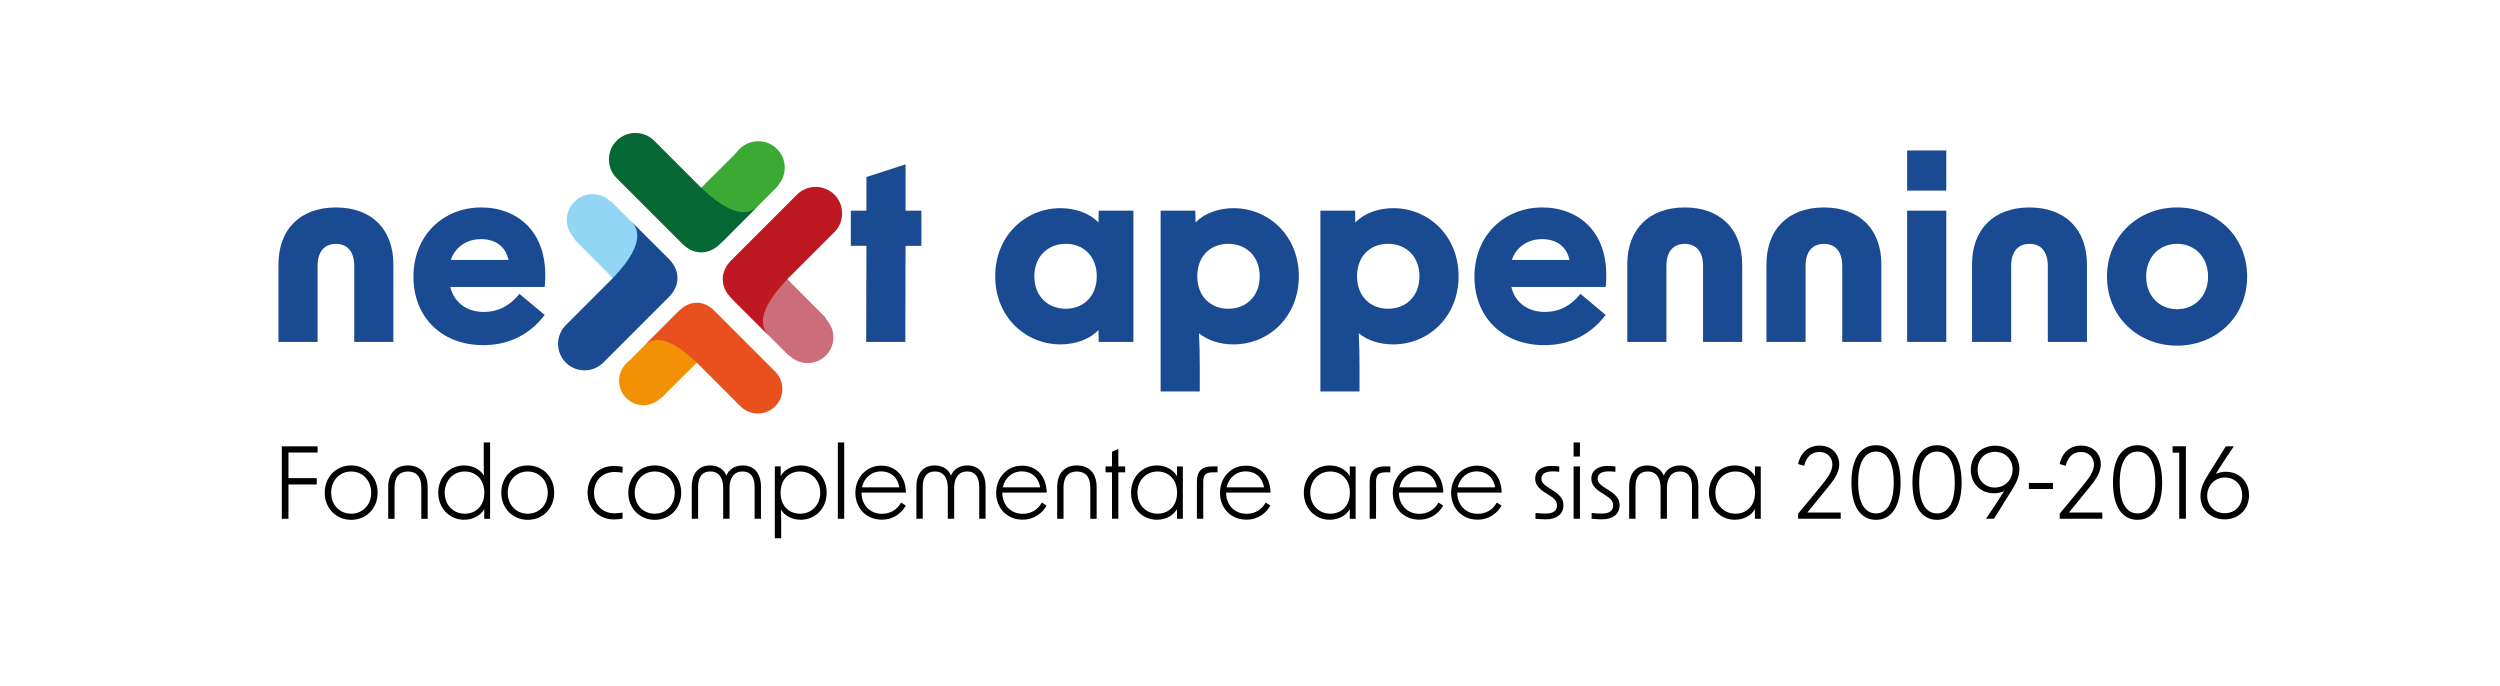 <?xml version="1.0" encoding="UTF-8"?><svg id="Livello_1" xmlns="http://www.w3.org/2000/svg" viewBox="0 0 841.89 231.07"><defs><style>.cls-1,.cls-2,.cls-3,.cls-4,.cls-5,.cls-6,.cls-7,.cls-8,.cls-9,.cls-10,.cls-11,.cls-12,.cls-13,.cls-14{stroke-width:0px;}.cls-1,.cls-4{fill:#93d5f5;}.cls-2,.cls-12{fill:#cc6d7a;}.cls-3{fill:#be1823;}.cls-3,.cls-4,.cls-6,.cls-8,.cls-10,.cls-11,.cls-12,.cls-14{fill-rule:evenodd;}.cls-5{fill:#010101;}.cls-6{fill:#056734;}.cls-7,.cls-8{fill:#3aaa35;}.cls-9,.cls-11{fill:#f29104;}.cls-10,.cls-13{fill:#1a4a92;}.cls-14{fill:#e8501d;}</style></defs><path class="cls-13" d="M113.12,69.86c12.01,0,19.35,7.34,19.35,19.18v26.11h-13.18v-25.6c0-4.75-2.25-7.42-6.17-7.42s-6.17,2.67-6.17,7.42v25.6h-13.18v-26.11c0-11.84,7.34-19.18,19.35-19.18Z"/><path class="cls-13" d="M139.23,93.21c0-13.93,10.01-23.35,22.85-23.35,12.09,0,23.19,8.26,21.35,26.77h-31.78c1.25,5.25,5.5,8.42,11.34,8.42,4.67,0,8.67-2,11.93-6.09l8.51,7.09c-4.92,6.51-11.93,10.18-20.68,10.18-14.1,0-23.52-9.51-23.52-23.02ZM171.25,87.54c-1-4.5-4.34-7.01-9.26-7.01s-8.76,2.75-10.17,7.01h19.43Z"/><path class="cls-13" d="M291.77,82.78h-5.25v-11.84h5.25v-11.34l13.18-4.25v15.6h5.34v11.84h-5.34l-.08,32.36h-13.18l.08-32.36Z"/><path class="cls-13" d="M335.14,93.04c0-13.59,10.09-22.94,22.02-22.94,4.92,0,9.76,1.67,12.76,4.84l.08-4h11.68v44.2h-11.68l-.08-4c-3,3.17-7.84,4.84-12.76,4.84-11.93,0-22.02-9.34-22.02-22.94ZM358.91,103.97c6.01,0,10.43-4.25,10.43-10.93s-4.42-10.93-10.43-10.93-10.59,4.25-10.59,10.93,4.5,10.93,10.59,10.93Z"/><path class="cls-13" d="M390.85,70.94h11.68l.08,4c3-3.17,7.84-4.84,12.76-4.84,11.93,0,22.02,9.34,22.02,22.94s-10.09,22.94-22.02,22.94c-4.34,0-8.59-1.25-11.59-3.75.17,3.67.25,7.67.25,11.34v8.26h-13.18v-60.88ZM413.62,103.97c6.09,0,10.59-4.25,10.59-10.93s-4.5-10.93-10.59-10.93-10.43,4.25-10.43,10.93,4.42,10.93,10.43,10.93Z"/><path class="cls-13" d="M444.65,70.94h11.68l.08,4c3-3.17,7.84-4.84,12.76-4.84,11.93,0,22.02,9.34,22.02,22.94s-10.09,22.94-22.02,22.94c-4.34,0-8.59-1.25-11.59-3.75.17,3.67.25,7.67.25,11.34v8.26h-13.18v-60.88ZM467.42,103.97c6.09,0,10.59-4.25,10.59-10.93s-4.5-10.93-10.59-10.93-10.43,4.25-10.43,10.93,4.42,10.93,10.43,10.93Z"/><path class="cls-13" d="M496.53,93.21c0-13.93,10.01-23.35,22.85-23.35,12.09,0,23.19,8.26,21.35,26.77h-31.78c1.25,5.25,5.5,8.42,11.34,8.42,4.67,0,8.67-2,11.93-6.09l8.51,7.09c-4.92,6.51-11.93,10.18-20.68,10.18-14.1,0-23.52-9.51-23.52-23.02ZM528.55,87.54c-1-4.5-4.34-7.01-9.26-7.01s-8.76,2.75-10.17,7.01h19.43Z"/><path class="cls-13" d="M567.34,69.86c12.01,0,19.35,7.34,19.35,19.18v26.11h-13.18v-25.6c0-4.75-2.25-7.42-6.17-7.42s-6.17,2.67-6.17,7.42v25.6h-13.18v-26.11c0-11.84,7.34-19.18,19.35-19.18Z"/><path class="cls-13" d="M614.21,69.86c12.01,0,19.35,7.34,19.35,19.18v26.11h-13.18v-25.6c0-4.75-2.25-7.42-6.17-7.42s-6.17,2.67-6.17,7.42v25.6h-13.18v-26.11c0-11.84,7.34-19.18,19.35-19.18Z"/><path class="cls-13" d="M642.24,50.67h13.18v13.51h-13.18v-13.51ZM642.24,70.94h13.18v44.2h-13.18v-44.2Z"/><path class="cls-13" d="M683.44,69.86c12.01,0,19.35,7.34,19.35,19.18v26.11h-13.18v-25.6c0-4.75-2.25-7.42-6.17-7.42s-6.17,2.67-6.17,7.42v25.6h-13.18v-26.11c0-11.84,7.34-19.18,19.35-19.18Z"/><path class="cls-13" d="M709.54,93.13c0-13.59,10.51-23.27,23.6-23.27s23.6,9.67,23.6,23.27-10.51,23.27-23.6,23.27-23.6-9.67-23.6-23.27ZM733.15,104.13c5.92,0,10.43-4.42,10.43-11.01s-4.5-11.01-10.43-11.01-10.42,4.42-10.42,11.01,4.5,11.01,10.42,11.01Z"/><path class="cls-11" d="M220.46,126.95c.64-.64,1.69-.64,2.33,0,.64.64.64,1.69,0,2.33l-.06.06-.73.73c-.92.92-2.83,2.31-1.41,3.74.64.64,1.69.64,2.33,0l1.41-1.41.73-.73,9.81-9.75-6.09-5.67c-3.31-3.08-3.22-8.42-.05-11.64-.02.02-.04.04-.05.05-5.91,5.91-11.81,11.87-17.68,17.74-.64.64-.64,1.69,0,2.33.56.56,1.45.63,2.09.2,1.24-1.33,1.78-1.26,2.71-.34.64.64.64,1.69,0,2.33-1.17,1.17-2.33,2.34-3.5,3.52-.64.64-.64,1.69,0,2.33.64.64,1.69.64,2.33,0l3.71-3.71,1.35-1.35.79-.79Z"/><path class="cls-4" d="M201.19,78.32c.69.69.69,1.82,0,2.52-.69.69-1.82.69-2.52,0l-.06-.06-.78-.78c-.99-.99-2.49-3.05-4.03-1.52-.69.69-.69,1.82,0,2.52l1.52,1.52.78.78,10.52,10.58,6.11-6.57c3.32-3.57,9.08-3.47,12.56-.06-.02-.02-.04-.04-.06-.06-6.37-6.37-12.8-12.74-19.13-19.07-.69-.69-1.82-.69-2.52,0-.61.61-.68,1.56-.22,2.25,1.44,1.34,1.36,1.92.36,2.92-.69.69-1.82.69-2.52,0-1.27-1.27-2.53-2.51-3.8-3.78-.69-.69-1.82-.69-2.52,0-.69.69-.69,1.82,0,2.52l4,4,1.45,1.45.85.85Z"/><path class="cls-10" d="M225.35,99.92l-22.19,22.19c-3.47,3.47-9.15,3.47-12.62,0-3.47-3.47-3.47-9.15,0-12.62l15.88-15.88c12.71-13.23,7.15-17.9,5.98-19.2l12.82,12.78c4.03,4.02,3.74,9.11.12,12.73"/><circle class="cls-1" cx="199.56" cy="74.06" r="8.68"/><path class="cls-12" d="M270.34,109.34c-.69-.69-.69-1.82,0-2.52.69-.69,1.82-.69,2.52,0l.06.06.78.78c.99.99,2.49,3.05,4.03,1.52.69-.69.69-1.82,0-2.52l-1.52-1.52-.78-.78-10.52-10.58-6.11,6.57c-3.32,3.57-9.08,3.47-12.56.06.02.02.04.04.06.06,6.37,6.37,12.8,12.74,19.13,19.07.69.69,1.82.69,2.52,0,.61-.61.68-1.56.22-2.25-1.44-1.34-1.36-1.92-.36-2.92.69-.69,1.82-.69,2.52,0,1.27,1.27,2.53,2.51,3.8,3.78.69.69,1.82.69,2.52,0,.69-.69.69-1.82,0-2.52l-4-4-1.45-1.45-.85-.85Z"/><path class="cls-3" d="M246.18,87.74l22.19-22.19c3.47-3.47,9.15-3.47,12.62,0,3.47,3.47,3.47,9.15,0,12.62l-15.88,15.88c-12.71,13.23-7.15,17.9-5.98,19.2l-12.82-12.78c-4.03-4.02-3.74-9.11-.12-12.73"/><circle class="cls-2" cx="271.97" cy="113.6" r="8.68"/><path class="cls-8" d="M251.46,58.04c-.69.69-1.82.69-2.52,0-.69-.69-.69-1.82,0-2.52l.06-.06.78-.78c.99-.99,3.05-2.49,1.52-4.03-.69-.69-1.82-.69-2.52,0l-1.52,1.52-.78.78-10.58,10.52,6.57,6.11c3.57,3.33,3.47,9.08.06,12.56.02-.02.04-.04.06-.06,6.37-6.37,12.74-12.8,19.07-19.13.69-.69.69-1.82,0-2.52-.61-.61-1.56-.68-2.25-.22-1.34,1.44-1.92,1.36-2.92.36-.69-.69-.69-1.82,0-2.52,1.27-1.27,2.51-2.53,3.78-3.8.69-.69.69-1.82,0-2.52-.69-.69-1.82-.69-2.52,0l-4,4-1.45,1.45-.85.85Z"/><path class="cls-6" d="M229.86,82.19l-22.19-22.19c-3.47-3.47-3.47-9.15,0-12.62s9.15-3.47,12.62,0l15.88,15.88c13.23,12.71,17.9,7.15,19.2,5.98l-12.78,12.82c-4.02,4.03-9.11,3.74-12.73.12"/><circle class="cls-7" cx="255.36" cy="56.46" r="8.91"/><path class="cls-14" d="M240.48,104.56l20.57,20.57c3.22,3.22,3.22,8.48,0,11.7-3.22,3.22-8.48,3.22-11.7,0l-14.72-14.72c-12.27-11.79-16.6-6.63-17.81-5.55l11.85-11.89c3.73-3.74,8.45-3.47,11.81-.11"/><circle class="cls-9" cx="216.69" cy="128.23" r="8.22"/><path class="cls-5" d="M94.9,150.3h12.05v2.1h-9.81v8.61h9.54v2.14h-9.54v11.55h-2.24v-24.39Z"/><path class="cls-5" d="M109.35,165.92c0-5.31,3.84-9.18,8.91-9.18s8.91,3.87,8.91,9.18-3.84,9.14-8.91,9.14-8.91-3.9-8.91-9.14ZM118.26,172.99c3.87,0,6.74-2.97,6.74-7.07s-2.87-7.14-6.74-7.14-6.74,3-6.74,7.14,2.87,7.07,6.74,7.07Z"/><path class="cls-5" d="M137.38,156.74c4.17,0,6.64,2.7,6.64,7.31v10.65h-2.14v-10.58c0-3.47-1.6-5.34-4.51-5.34s-4.5,1.87-4.5,5.34v10.58h-2.14v-10.65c0-4.61,2.44-7.31,6.64-7.31Z"/><path class="cls-5" d="M147.59,165.92c0-5.37,3.87-9.18,8.71-9.18,2.9,0,5.41,1.33,6.67,3.44-.03-1.23-.07-2.47-.07-3.77v-7.41h2.14v25.7h-1.97v-3.27c-1.2,2.2-3.8,3.6-6.77,3.6-4.84,0-8.71-3.8-8.71-9.11ZM156.53,172.99c3.57,0,6.57-2.47,6.57-7.07s-3-7.14-6.57-7.14c-3.9,0-6.77,3-6.77,7.14s2.87,7.07,6.77,7.07Z"/><path class="cls-5" d="M168.81,165.92c0-5.31,3.84-9.18,8.91-9.18s8.91,3.87,8.91,9.18-3.84,9.14-8.91,9.14-8.91-3.9-8.91-9.14ZM177.72,172.99c3.87,0,6.74-2.97,6.74-7.07s-2.87-7.14-6.74-7.14-6.74,3-6.74,7.14,2.87,7.07,6.74,7.07Z"/><path class="cls-5" d="M197.87,165.92c0-5.31,3.74-9.01,8.94-9.01.8,0,1.8.1,2.84.27v2c-1.13-.17-2-.23-2.64-.23-4.17,0-6.97,2.87-6.97,6.97s2.8,6.94,6.97,6.94c.63,0,1.5-.07,2.64-.23v2c-1.03.2-2.04.3-2.84.3-5.21,0-8.94-3.74-8.94-9.01Z"/><path class="cls-5" d="M211.58,165.92c0-5.31,3.84-9.18,8.91-9.18s8.91,3.87,8.91,9.18-3.84,9.14-8.91,9.14-8.91-3.9-8.91-9.14ZM220.49,172.99c3.87,0,6.74-2.97,6.74-7.07s-2.87-7.14-6.74-7.14-6.74,3-6.74,7.14,2.87,7.07,6.74,7.07Z"/><path class="cls-5" d="M239.14,156.74c2.77,0,4.64,1.37,5.47,3.4.87-2.04,2.74-3.4,5.54-3.4,3.87,0,6.11,2.74,6.11,7.14v10.81h-2.14v-10.71c0-3.24-1.3-5.21-4.07-5.21s-4.37,2.04-4.37,5.54v10.38h-2.14v-10.38c0-3.5-1.54-5.54-4.34-5.54s-4.1,1.97-4.1,5.21v10.71h-2.14v-10.81c0-4.4,2.24-7.14,6.17-7.14Z"/><path class="cls-5" d="M260.93,157.07h1.97v3.24c1.23-2.17,3.84-3.57,6.74-3.57,4.84,0,8.74,3.8,8.74,9.18s-3.9,9.11-8.74,9.11c-2.84,0-5.37-1.3-6.64-3.37.03,1.24.07,2.54.07,3.77v5.84h-2.14v-24.19ZM269.41,172.99c3.94,0,6.81-2.97,6.81-7.07s-2.87-7.14-6.81-7.14c-3.54,0-6.54,2.5-6.54,7.14s3,7.07,6.54,7.07Z"/><path class="cls-5" d="M282.15,149h2.14v25.7h-2.14v-25.7Z"/><path class="cls-5" d="M288.06,165.95c0-5.11,3.67-9.14,8.71-9.14,4.34,0,8.18,2.94,8.31,9.08h-14.95v.1c0,3.94,2.74,7.04,6.87,7.04,2.84,0,5.14-1.43,6.44-3.8l1.6,1.03c-1.33,2.34-3.97,4.74-8.08,4.74-5.34,0-8.91-3.97-8.91-9.04ZM302.87,164.11c-.67-3.74-3.27-5.37-6.14-5.37-3.37,0-5.81,2.3-6.44,5.37h12.58Z"/><path class="cls-5" d="M314.78,156.74c2.77,0,4.64,1.37,5.47,3.4.87-2.04,2.74-3.4,5.54-3.4,3.87,0,6.11,2.74,6.11,7.14v10.81h-2.14v-10.71c0-3.24-1.3-5.21-4.07-5.21s-4.37,2.04-4.37,5.54v10.38h-2.14v-10.38c0-3.5-1.54-5.54-4.34-5.54s-4.1,1.97-4.1,5.21v10.71h-2.14v-10.81c0-4.4,2.24-7.14,6.17-7.14Z"/><path class="cls-5" d="M335.47,165.95c0-5.11,3.67-9.14,8.71-9.14,4.34,0,8.18,2.94,8.31,9.08h-14.95v.1c0,3.94,2.74,7.04,6.87,7.04,2.84,0,5.14-1.43,6.44-3.8l1.6,1.03c-1.33,2.34-3.97,4.74-8.08,4.74-5.34,0-8.91-3.97-8.91-9.04ZM350.28,164.11c-.67-3.74-3.27-5.37-6.14-5.37-3.37,0-5.81,2.3-6.44,5.37h12.58Z"/><path class="cls-5" d="M362.66,156.74c4.17,0,6.64,2.7,6.64,7.31v10.65h-2.14v-10.58c0-3.47-1.6-5.34-4.51-5.34s-4.5,1.87-4.5,5.34v10.58h-2.14v-10.65c0-4.61,2.44-7.31,6.64-7.31Z"/><path class="cls-5" d="M374.47,159.07h-2.17v-2h2.17v-4.97l2.14-.9v5.87h2.3v2h-2.3v15.62h-2.14v-15.62Z"/><path class="cls-5" d="M380.88,165.92c0-5.37,3.87-9.18,8.71-9.18,2.97,0,5.57,1.43,6.77,3.64v-3.3h1.97v17.62h-1.97v-3.27c-1.2,2.2-3.8,3.6-6.77,3.6-4.84,0-8.71-3.8-8.71-9.11ZM389.82,172.99c3.57,0,6.57-2.47,6.57-7.07s-3-7.14-6.57-7.14c-3.9,0-6.77,3-6.77,7.14s2.87,7.07,6.77,7.07Z"/><path class="cls-5" d="M408.14,157.07h1.87v2h-1.67c-2.24,0-3.14.8-3.14,3.2v12.41h-2.14v-12.41c0-3.54,1.6-5.21,5.07-5.21Z"/><path class="cls-5" d="M410.84,165.95c0-5.11,3.67-9.14,8.71-9.14,4.34,0,8.18,2.94,8.31,9.08h-14.95v.1c0,3.94,2.74,7.04,6.87,7.04,2.84,0,5.14-1.43,6.44-3.8l1.6,1.03c-1.33,2.34-3.97,4.74-8.08,4.74-5.34,0-8.91-3.97-8.91-9.04ZM425.66,164.11c-.67-3.74-3.27-5.37-6.14-5.37-3.37,0-5.81,2.3-6.44,5.37h12.58Z"/><path class="cls-5" d="M439.07,165.92c0-5.37,3.87-9.18,8.71-9.18,2.97,0,5.57,1.43,6.77,3.64v-3.3h1.97v17.62h-1.97v-3.27c-1.2,2.2-3.8,3.6-6.77,3.6-4.84,0-8.71-3.8-8.71-9.11ZM448.01,172.99c3.57,0,6.57-2.47,6.57-7.07s-3-7.14-6.57-7.14c-3.9,0-6.77,3-6.77,7.14s2.87,7.07,6.77,7.07Z"/><path class="cls-5" d="M466.33,157.07h1.87v2h-1.67c-2.24,0-3.14.8-3.14,3.2v12.41h-2.14v-12.41c0-3.54,1.6-5.21,5.07-5.21Z"/><path class="cls-5" d="M469.03,165.95c0-5.11,3.67-9.14,8.71-9.14,4.34,0,8.18,2.94,8.31,9.08h-14.95v.1c0,3.94,2.74,7.04,6.87,7.04,2.84,0,5.14-1.43,6.44-3.8l1.6,1.03c-1.33,2.34-3.97,4.74-8.08,4.74-5.34,0-8.91-3.97-8.91-9.04ZM483.85,164.11c-.67-3.74-3.27-5.37-6.14-5.37-3.37,0-5.81,2.3-6.44,5.37h12.58Z"/><path class="cls-5" d="M488.68,165.95c0-5.11,3.67-9.14,8.71-9.14,4.34,0,8.18,2.94,8.31,9.08h-14.95v.1c0,3.94,2.74,7.04,6.87,7.04,2.84,0,5.14-1.43,6.44-3.8l1.6,1.03c-1.33,2.34-3.97,4.74-8.08,4.74-5.34,0-8.91-3.97-8.91-9.04ZM503.5,164.11c-.67-3.74-3.27-5.37-6.14-5.37-3.37,0-5.81,2.3-6.44,5.37h12.58Z"/><path class="cls-5" d="M517.08,174.69v-1.94c1.33.13,2.57.2,3.3.2,2.64,0,3.94-.9,3.94-2.77,0-1.33-.73-2.24-2.6-3.4l-1.2-.77c-2.44-1.5-3.54-2.94-3.54-4.84,0-2.6,2.07-4.27,5.47-4.27.7,0,1.7.07,2.64.17v1.8c-1-.1-1.77-.13-2.3-.13-2.4,0-3.7.9-3.7,2.44,0,1.17.8,2.07,2.7,3.24l1.27.8c2.4,1.54,3.44,2.94,3.44,4.94,0,2.94-2.24,4.74-6.04,4.74-.8,0-2.07-.1-3.37-.2Z"/><path class="cls-5" d="M529.92,149h2.14v4.74h-2.14v-4.74ZM529.92,157.07h2.14v17.62h-2.14v-17.62Z"/><path class="cls-5" d="M535.99,174.69v-1.94c1.33.13,2.57.2,3.3.2,2.64,0,3.94-.9,3.94-2.77,0-1.33-.73-2.24-2.6-3.4l-1.2-.77c-2.44-1.5-3.54-2.94-3.54-4.84,0-2.6,2.07-4.27,5.47-4.27.7,0,1.7.07,2.64.17v1.8c-1-.1-1.77-.13-2.3-.13-2.4,0-3.7.9-3.7,2.44,0,1.17.8,2.07,2.7,3.24l1.27.8c2.4,1.54,3.44,2.94,3.44,4.94,0,2.94-2.24,4.74-6.04,4.74-.8,0-2.07-.1-3.37-.2Z"/><path class="cls-5" d="M554.81,156.74c2.77,0,4.64,1.37,5.47,3.4.87-2.04,2.74-3.4,5.54-3.4,3.87,0,6.11,2.74,6.11,7.14v10.81h-2.14v-10.71c0-3.24-1.3-5.21-4.07-5.21s-4.37,2.04-4.37,5.54v10.38h-2.14v-10.38c0-3.5-1.54-5.54-4.34-5.54s-4.1,1.97-4.1,5.21v10.71h-2.14v-10.81c0-4.4,2.24-7.14,6.17-7.14Z"/><path class="cls-5" d="M575.5,165.92c0-5.37,3.87-9.18,8.71-9.18,2.97,0,5.57,1.43,6.77,3.64v-3.3h1.97v17.62h-1.97v-3.27c-1.2,2.2-3.8,3.6-6.77,3.6-4.84,0-8.71-3.8-8.71-9.11ZM584.44,172.99c3.57,0,6.57-2.47,6.57-7.07s-3-7.14-6.57-7.14c-3.9,0-6.77,3-6.77,7.14s2.87,7.07,6.77,7.07Z"/><path class="cls-5" d="M608.66,172.59h11.21v2.1h-14.35v-1.7l7.44-9.01c2.07-2.54,4.11-5.01,4.11-7.51,0-2.3-1.64-4.27-4.34-4.27-2.5,0-4.47,1.5-5.17,4.67l-2.04-.6c.87-4.07,3.67-6.21,7.24-6.21,4.04,0,6.61,2.8,6.61,6.27,0,3.27-2.37,6.07-4.91,9.11l-5.81,7.14Z"/><path class="cls-5" d="M623.48,162.48c0-7.98,3.04-12.55,8.28-12.55s8.28,4.57,8.28,12.55-3.04,12.58-8.28,12.58-8.28-4.57-8.28-12.58ZM631.75,172.89c3.84,0,5.97-3.7,5.97-10.41s-2.17-10.41-5.97-10.41-6.01,3.74-6.01,10.41,2.17,10.41,6.01,10.41Z"/><path class="cls-5" d="M644.03,162.48c0-7.98,3.04-12.55,8.28-12.55s8.28,4.57,8.28,12.55-3.04,12.58-8.28,12.58-8.28-4.57-8.28-12.58ZM652.31,172.89c3.84,0,5.97-3.7,5.97-10.41s-2.17-10.41-5.97-10.41-6.01,3.74-6.01,10.41,2.17,10.41,6.01,10.41Z"/><path class="cls-5" d="M680.03,157.97c0,2.74-1.2,4.97-2.7,7.34l-5.84,9.38h-2.7c2.1-3.1,4.17-6.17,6.07-9.28-1.1.5-2.27.7-3.4.7-4.5,0-7.78-3.27-7.78-7.91s3.44-8.11,8.18-8.11,8.18,3.34,8.18,7.88ZM671.79,164.18c3.5,0,5.97-2.7,5.97-6.11s-2.47-5.91-5.91-5.91-5.87,2.47-5.87,6.01,2.4,6.01,5.81,6.01Z"/><path class="cls-5" d="M683.23,162.64h8.11v2.04h-8.11v-2.04Z"/><path class="cls-5" d="M696.75,172.59h11.21v2.1h-14.35v-1.7l7.44-9.01c2.07-2.54,4.11-5.01,4.11-7.51,0-2.3-1.64-4.27-4.34-4.27-2.5,0-4.47,1.5-5.17,4.67l-2.04-.6c.87-4.07,3.67-6.21,7.24-6.21,4.04,0,6.61,2.8,6.61,6.27,0,3.27-2.37,6.07-4.91,9.11l-5.81,7.14Z"/><path class="cls-5" d="M711.56,162.48c0-7.98,3.04-12.55,8.28-12.55s8.28,4.57,8.28,12.55-3.04,12.58-8.28,12.58-8.28-4.57-8.28-12.58ZM719.84,172.89c3.84,0,5.97-3.7,5.97-10.41s-2.17-10.41-5.97-10.41-6.01,3.74-6.01,10.41,2.17,10.41,6.01,10.41Z"/><path class="cls-5" d="M733.88,152.43h-2.24v-2.14h4.47v24.39h-2.24v-22.26Z"/><path class="cls-5" d="M741.02,167.02c0-2.74,1.2-4.97,2.7-7.34l5.84-9.38h2.7c-2.1,3.1-4.17,6.17-6.07,9.28,1.1-.5,2.27-.7,3.4-.7,4.5,0,7.78,3.27,7.78,7.91s-3.44,8.11-8.18,8.11-8.18-3.34-8.18-7.88ZM749.2,172.82c3.47,0,5.87-2.47,5.87-6.01s-2.4-6.01-5.81-6.01-5.97,2.7-5.97,6.11,2.47,5.91,5.91,5.91Z"/></svg>